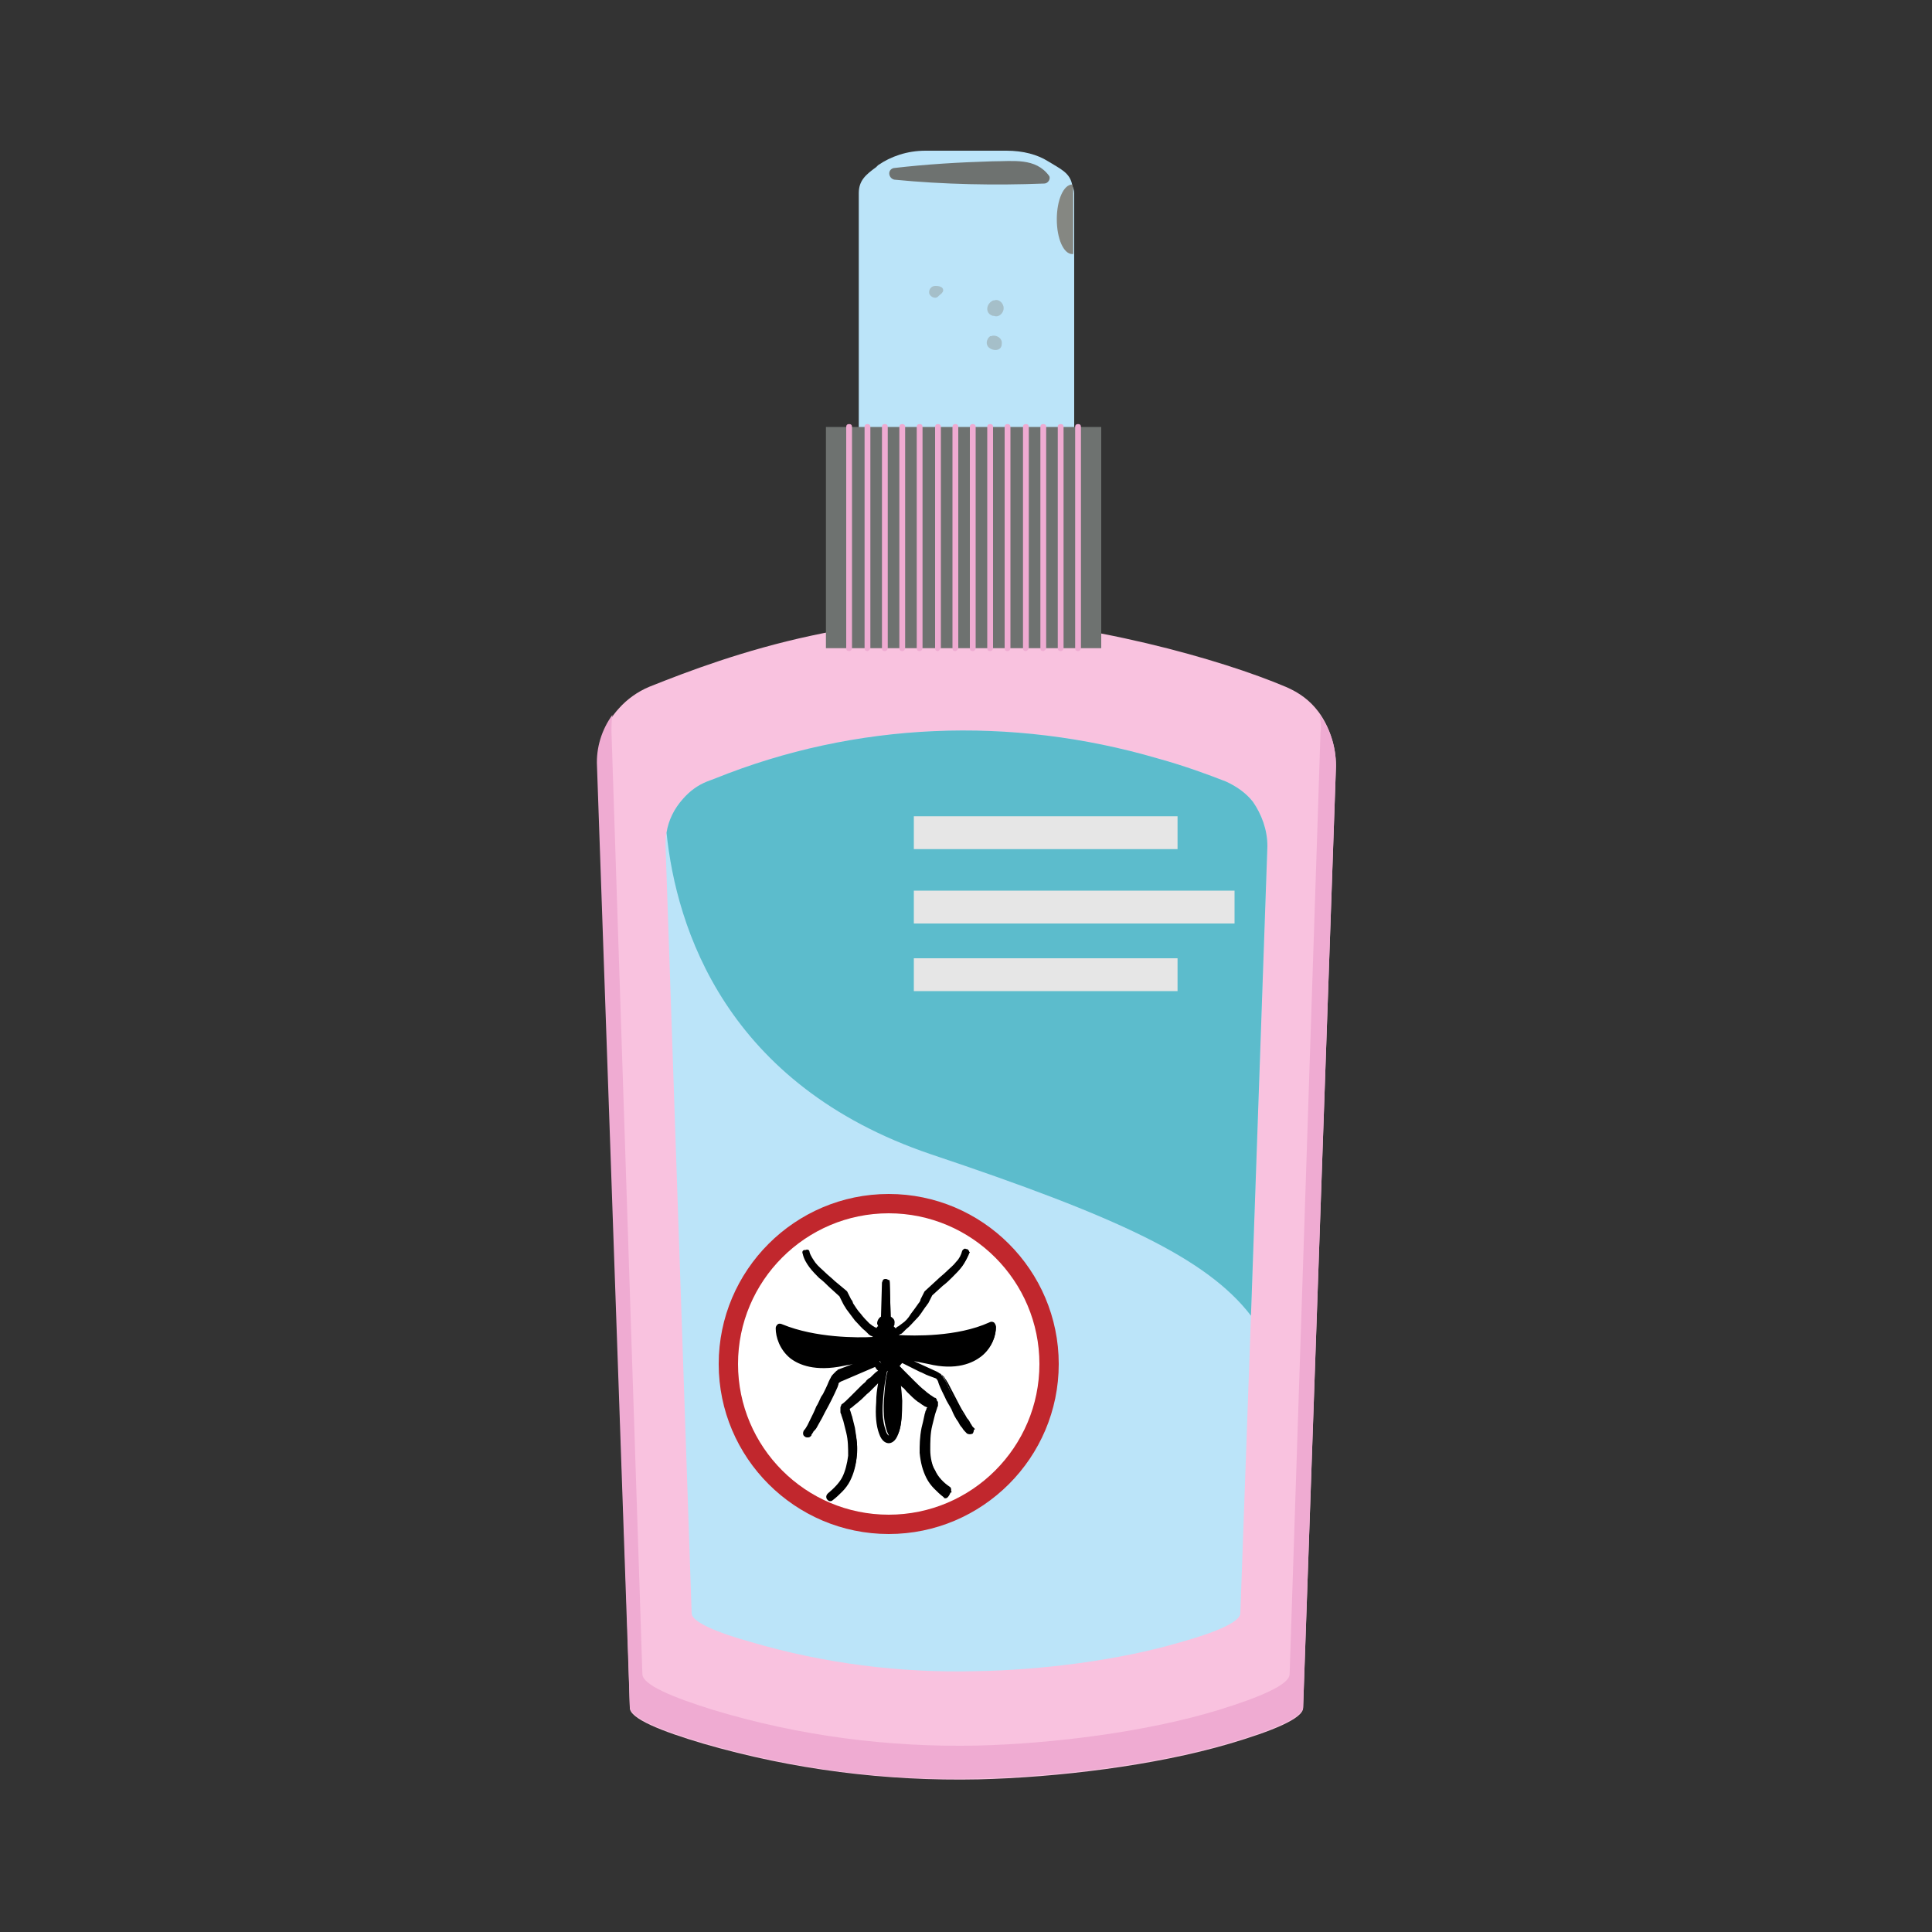 <?xml version="1.0" encoding="utf-8"?>
<!-- Generator: Adobe Illustrator 27.5.0, SVG Export Plug-In . SVG Version: 6.00 Build 0)  -->
<svg version="1.1" xmlns="http://www.w3.org/2000/svg" xmlns:xlink="http://www.w3.org/1999/xlink" x="0px" y="0px"
	 viewBox="0 0 200 200" style="enable-background:new 0 0 200 200;" xml:space="preserve">
<rect x="0" y="0" width="200" height="200" fill="#333333" stroke="none"/>
<style type="text/css">
	.st0{display:none;}
	.st1{display:inline;fill:#29768B;}
	.st2{display:inline;}
	.st3{fill:#7C7B7B;}
	.st4{opacity:0.5;fill:#525251;enable-background:new    ;}
	.st5{fill:#CECCCB;}
	.st6{fill:#A6D73E;}
	.st7{opacity:0.5;fill:#4D4C4C;enable-background:new    ;}
	.st8{fill:#188342;}
	.st9{fill:#F68838;}
	.st10{fill:#FCB941;}
	.st11{fill:#E22525;}
	.st12{fill:#F34136;}
	.st13{fill:#E7E7E7;}
	.st14{fill:#88C428;}
	.st15{fill:#A1C4E9;}
	.st16{fill:#FFCC67;}
	.st17{fill:#FFFFFF;}
	.st18{fill:#D72328;}
	.st19{fill:#E5E6E7;}
	.st20{fill:#4DA0D8;}
	.st21{fill:#525251;}
	.st22{fill:#448AB9;}
	.st23{fill:#E6E7E8;}
	.st24{fill:#333333;}
	.st25{fill:#3DADE0;}
	.st26{opacity:0.2;fill:#686969;}
	.st27{fill:#FFFFFF;enable-background:new    ;}
	.st28{enable-background:new    ;}
	.st29{fill:#E3E3E3;}
	.st30{fill:#B92A2D;}
	.st31{fill:#212121;}
	.st32{fill:#727272;}
	.st33{opacity:0.4;fill:#FFFFFF;enable-background:new    ;}
	.st34{fill:#DDB392;}
	.st35{fill:#ECC19C;}
	.st36{opacity:0.15;fill:#231F20;}
	.st37{opacity:0.1;}
	.st38{fill:#DDDDDC;}
	.st39{opacity:0.2;fill:#7C7B7B;enable-background:new    ;}
	.st40{opacity:0.5;}
	.st41{opacity:0.8;fill:#A6D73E;enable-background:new    ;}
	.st42{fill:#C8BA98;}
	.st43{fill:#B5A181;}
	.st44{fill:#A09071;}
	.st45{opacity:0.6;}
	.st46{fill:#C6C9CB;}
	.st47{fill-rule:evenodd;clip-rule:evenodd;fill:#C6C9CB;}
	.st48{fill:#C3996B;}
	.st49{fill:#FCE8D9;}
	.st50{fill:#1B75BB;}
	.st51{opacity:0.2;fill:#24231C;enable-background:new    ;}
	.st52{fill-rule:evenodd;clip-rule:evenodd;fill:#9B7C55;}
	.st53{fill:#9B7C55;}
	.st54{opacity:0.2;fill:#0F1211;enable-background:new    ;}
	.st55{fill:#FFFFFF;fill-opacity:0.505;}
	.st56{fill:#E3E3E3;enable-background:new    ;}
	.st57{fill:#86BE57;}
	.st58{fill:#74A44C;}
	.st59{opacity:5.000000e-02;fill:#333333;}
	.st60{fill:#1A70B6;}
	.st61{fill:#F6C59E;}
	.st62{fill:#503448;}
	.st63{fill:#E42D2D;}
	.st64{fill:#7F3A26;}
	.st65{fill:#C98679;}
	.st66{fill:#F4B78E;}
	.st67{fill:#B97E64;}
	.st68{fill:#A56E56;}
	.st69{fill:#F3D9D4;}
	.st70{fill:#D28D75;}
	.st71{fill:#F8E5DF;}
	.st72{fill:#F2D2CA;}
	.st73{fill:#916036;}
	.st74{fill:#EBC5BD;}
	.st75{fill:#EA6C07;}
	.st76{fill:#E33C17;}
	.st77{fill:#FCAF3A;}
	.st78{fill:#E7C7BA;}
	.st79{fill:#8F5F40;}
	.st80{fill:#8DA8A4;}
	.st81{fill:#929992;}
	.st82{fill:#914427;}
	.st83{fill:#3BA4C3;}
	.st84{fill:#B38659;}
	.st85{fill:#7C427C;}
	.st86{fill:#9B479A;}
	.st87{fill:#BE1E2D;}
	.st88{fill:#F0AE74;}
	.st89{opacity:0.43;fill:#DC9964;}
	.st90{opacity:0.43;}
	.st91{fill:#DC9964;}
	.st92{fill:#F6E2CA;}
	.st93{opacity:9.000000e-02;}
	.st94{fill:#FEEE36;}
	.st95{fill:#FFCA08;}
	.st96{fill:#F09D00;}
	.st97{fill:#FFEE34;}
	.st98{opacity:0.15;}
	.st99{opacity:5.000000e-02;}
	.st100{fill:#D8DFE1;}
	.st101{fill:#7A97AB;}
	.st102{fill:#4E738A;}
	.st103{fill:#A5BAC9;}
	.st104{fill:#CFDDBB;}
	.st105{fill:#FF8300;}
	.st106{fill:#AF3428;}
	.st107{fill:#666768;}
	.st108{fill:#4D4C4C;}
	.st109{fill-rule:evenodd;clip-rule:evenodd;}
	.st110{fill-rule:evenodd;clip-rule:evenodd;fill:#FFCA33;}
	.st111{fill:#FFFFFF;fill-opacity:0.583;}
	.st112{fill:#A6A8AB;}
	.st113{fill:#2D2D2D;}
	.st114{fill:#BE232B;}
	.st115{fill-rule:evenodd;clip-rule:evenodd;fill:#4D4C4C;}
	.st116{fill:none;stroke:#929497;stroke-width:0.129;stroke-linecap:round;stroke-miterlimit:2.892;}
	.st117{fill-opacity:0.173;}
	.st118{fill:#C7CBD5;}
	.st119{fill-rule:evenodd;clip-rule:evenodd;fill:#929497;}
	.st120{fill:#B4B4B4;}
	.st121{opacity:0.2;fill:#141411;enable-background:new    ;}
	.st122{opacity:0.15;fill:#1C1818;enable-background:new    ;}
	.st123{opacity:0.9;fill:#FFFFFF;enable-background:new    ;}
	.st124{fill:#FDD700;}
	.st125{fill:#B36C00;}
	.st126{fill:#D18F29;}
	.st127{fill:#FFE4C6;}
	.st128{fill:#F5DBBE;}
	.st129{fill:#D67C60;}
	.st130{fill:#FBD1C7;}
	.st131{fill:#F6A6B5;}
	.st132{fill:#3D3D3D;}
	.st133{fill:#BDBDBD;}
	.st134{opacity:0.15;fill:#212121;}
	.st135{fill-rule:evenodd;clip-rule:evenodd;fill:#D5BCAF;}
	.st136{fill-rule:evenodd;clip-rule:evenodd;fill:#FFFFFF;}
	.st137{fill-rule:evenodd;clip-rule:evenodd;fill:#0096BB;}
	.st138{fill-rule:evenodd;clip-rule:evenodd;fill:#E4E4E4;}
	.st139{fill-rule:evenodd;clip-rule:evenodd;fill:#CACACA;}
	.st140{fill:#015B36;}
	.st141{fill:#CFCCCC;}
	.st142{fill:#A9A8A7;}
	.st143{fill:#989898;}
	.st144{fill:#686969;}
	.st145{fill:#F68637;}
	.st146{opacity:0.35;fill:#1C1717;enable-background:new    ;}
	.st147{fill:none;stroke:#FCB941;stroke-width:0.348;stroke-miterlimit:2.989;}
	.st148{fill:none;stroke:#FFCC67;stroke-width:0.477;stroke-miterlimit:2.989;}
	.st149{opacity:0.75;fill:#E2E2E1;enable-background:new    ;}
	.st150{opacity:0.15;enable-background:new    ;}
	.st151{fill:#A87C4F;}
	.st152{fill:none;stroke:#FCB941;stroke-width:0.248;stroke-miterlimit:2.671;}
	.st153{fill:none;stroke:#FFCC67;stroke-width:0.34;stroke-miterlimit:2.671;}
	.st154{fill:#51BAE6;}
	.st155{fill:#E2E2E1;}
	.st156{opacity:0.5;fill:#FFFFFF;enable-background:new    ;}
	.st157{fill:#CFCCB7;}
	.st158{fill:#F2F2F2;}
	.st159{fill:#DA9843;}
	.st160{fill:#9A1E27;}
	.st161{fill:#D7D4BD;}
	.st162{fill-rule:evenodd;clip-rule:evenodd;fill:#7C427C;}
	.st163{fill-rule:evenodd;clip-rule:evenodd;fill:#333333;}
	.st164{fill-rule:evenodd;clip-rule:evenodd;fill:#9B479A;}
	.st165{fill-rule:evenodd;clip-rule:evenodd;fill:#566C35;}
	.st166{fill-rule:evenodd;clip-rule:evenodd;fill:#8DBF44;}
	.st167{fill:#A02023;}
	.st168{fill-rule:evenodd;clip-rule:evenodd;fill:#566F32;}
	.st169{fill:#E3B4D3;}
	.st170{fill:#C098B8;}
	.st171{fill:#CCEAE9;}
	.st172{fill:#167038;}
	.st173{fill:#1C65A0;}
	.st174{fill:#FFC22A;}
	.st175{fill:#A1A1A1;}
	.st176{fill:#D1D1D1;}
	.st177{fill:#707070;}
	.st178{fill:#CDEBFA;}
	.st179{fill:#C1272D;}
	.st180{fill:#8AC140;}
	.st181{fill:#F7DF3F;}
	.st182{fill:#E6E6E6;}
	.st183{opacity:0.6;fill:#8AC140;}
	.st184{fill:#6C9925;}
	.st185{fill:#005F00;}
	.st186{opacity:0.4;}
	.st187{fill:#BBE4F9;}
	.st188{fill:#858782;}
	.st189{fill:#F9C2DF;}
	.st190{fill:#5CBCCC;}
	.st191{fill:#EFABD2;}
	.st192{fill:#6E7270;}
</style>
<g id="azzurro_sito" class="st0">
</g>
<g id="illu">
</g>
<g id="altro">
	<path class="st187" d="M111.2,20v25.8H88.9V20c0-1.3,0.7-1.9,1.8-2.7c0.1-0.1,0.1-0.1,0.2-0.2c1.3-0.9,3-1.5,4.9-1.5h8.4
		c1.7,0,3.2,0.4,4.3,1.1c1.3,0.8,2.3,1.2,2.5,2.5C111.1,19.5,111.2,19.7,111.2,20z"/>
	<path class="st188" d="M111.1,19.9v6.4c0,0-0.1,0-0.1,0c-0.9,0-1.6-1.6-1.6-3.6c0-2,0.7-3.6,1.6-3.6c0,0,0,0,0,0
		C111.1,19.4,111.1,19.7,111.1,19.9z"/>
	<path class="st189" d="M138.3,79.3l-3.4,97.5c0,1.1-3.2,2.4-7.6,3.7c-7.8,2.3-17.9,3.5-26,3.7c-9.6,0.2-19.2-1-28.5-3.7
		c-4.4-1.3-7.6-2.6-7.6-3.7l-0.3-10.1l-3-87.4c-0.1-2.2,0.7-4.4,2.2-6c0.8-0.9,1.9-1.7,3.1-2.2c4-1.6,9.8-3.8,16.8-5.3
		c4.6-1,9.8-1.8,15.1-2c13.5,0.5,27.4,4.5,34,7.3c1.4,0.6,2.5,1.4,3.4,2.6C137.6,75.2,138.3,77.2,138.3,79.3z"/>
	<path class="st187" d="M131.2,87.6l-1.7,48.6l-1.1,30.8c0,0.9-2.6,2-6.2,3c-6.4,1.9-14.6,2.9-21.2,3c-7.8,0.2-15.7-0.8-23.2-3
		c-3.6-1-6.2-2.1-6.2-3l-2.7-79.4c0-0.5,0-0.9,0.1-1.4c0.2-1.3,0.8-2.5,1.7-3.5c0.7-0.8,1.5-1.4,2.5-1.8c0.3-0.1,0.5-0.2,0.8-0.3
		c14.6-5.9,30.7-6.5,45.8-2.1c2.9,0.8,5.3,1.7,7.1,2.4c1.1,0.5,2.1,1.2,2.8,2.1C130.6,84.3,131.2,85.9,131.2,87.6z"/>
	<path class="st190" d="M131.2,87.6l-1.7,48.6c-4.6-6-14-10.3-33.1-16.7C75.1,112.3,70,96,69,86.2c0.2-1.3,0.8-2.5,1.7-3.5
		c0.7-0.8,1.5-1.4,2.5-1.8c0.3-0.1,0.5-0.2,0.8-0.3c14.6-5.9,30.7-6.5,45.8-2.1c2.9,0.8,5.3,1.7,7.1,2.4c1.1,0.5,2.1,1.2,2.8,2.1
		C130.6,84.3,131.2,85.9,131.2,87.6z"/>
	<g>
		<g>
			<path class="st17" d="M108.6,141.2c0,9.2-7.4,16.6-16.6,16.6c-9.2,0-16.6-7.4-16.6-16.6c0-9.2,7.4-16.6,16.6-16.6
				C101.1,124.6,108.6,132,108.6,141.2z"/>
			<path class="st179" d="M92,158.8c-9.7,0-17.6-7.9-17.6-17.6c0-9.7,7.9-17.6,17.6-17.6c9.7,0,17.6,7.9,17.6,17.6
				C109.6,150.9,101.7,158.8,92,158.8z M92,125.6c-8.6,0-15.6,7-15.6,15.6c0,8.6,7,15.6,15.6,15.6s15.6-7,15.6-15.6
				C107.6,132.6,100.6,125.6,92,125.6z"/>
		</g>
		<g>
			<path d="M94.3,140.6c0.6,0.1,1.3,0.3,2.2,0.4c5.1,1.1,6.6-1.9,6.6-3.6c0-0.1-0.1-0.2-0.2-0.2c-3.7,1.6-8.6,1.4-9.8,1.3
				c0-0.2-0.1-0.4-0.2-0.5c0,0,0.1,0,0.1,0c0.1-0.1,0.2-0.1,0.3-0.2c0.1-0.1,0.2-0.1,0.3-0.2c0.1-0.1,0.2-0.1,0.3-0.2
				c0.4-0.3,0.7-0.7,1-1c0.3-0.4,0.6-0.8,0.9-1.2c0.1-0.2,0.2-0.4,0.4-0.6l0.3-0.6l1.1-1c0.4-0.3,0.7-0.7,1.1-1
				c0.4-0.3,0.7-0.7,1-1.1c0.3-0.4,0.5-0.8,0.7-1.3l-0.1,0c-0.2,0.5-0.4,0.9-0.7,1.2c-0.3,0.4-0.6,0.7-1,1c-0.4,0.3-0.7,0.6-1.1,1
				l-1.1,1l0,0l0,0l0,0l-0.3,0.6c-0.1,0.2-0.2,0.4-0.4,0.6c-0.3,0.4-0.5,0.8-0.8,1.2c-0.3,0.4-0.6,0.7-1,1c-0.1,0.1-0.2,0.1-0.3,0.2
				c-0.1,0.1-0.2,0.1-0.3,0.2c-0.1,0.1-0.2,0.1-0.3,0.2c0,0-0.1,0-0.1,0c-0.2-0.3-0.4-0.5-0.5-0.6c0.1-0.1,0.2-0.2,0.2-0.4
				c0-0.2-0.2-0.4-0.4-0.5l-0.1-3.7c0,0,0-0.1-0.1-0.1c0,0-0.1,0-0.1,0.1l-0.1,3.7c-0.2,0.1-0.4,0.2-0.4,0.5c0,0.2,0.1,0.3,0.2,0.4
				c-0.2,0.1-0.3,0.3-0.5,0.6c0,0-0.1,0-0.1,0c-0.1-0.1-0.2-0.1-0.3-0.2c-0.1-0.1-0.2-0.1-0.3-0.2c-0.1-0.1-0.2-0.1-0.3-0.2
				c-0.4-0.3-0.7-0.6-1-1c-0.3-0.4-0.6-0.8-0.8-1.2c-0.1-0.2-0.2-0.4-0.4-0.6l-0.3-0.6l0,0l0,0l0,0l-1.1-1c-0.4-0.3-0.7-0.6-1.1-1
				c-0.4-0.3-0.7-0.7-1-1c-0.3-0.4-0.5-0.8-0.7-1.2l-0.1,0c0.1,0.5,0.4,0.9,0.7,1.3c0.3,0.4,0.6,0.7,1,1.1c0.4,0.3,0.7,0.7,1.1,1
				l1.1,1l0.3,0.6c0.1,0.2,0.2,0.4,0.4,0.6c0.3,0.4,0.5,0.8,0.9,1.2c0.3,0.4,0.7,0.7,1,1c0.1,0.1,0.2,0.1,0.3,0.2
				c0.1,0.1,0.2,0.1,0.3,0.2c0.1,0.1,0.2,0.1,0.3,0.2c0,0,0.1,0,0.1,0c-0.1,0.1-0.1,0.3-0.2,0.5c-1.2,0.1-6.2,0.3-9.8-1.3
				c-0.1,0-0.2,0-0.2,0.2c0,1.7,1.5,4.7,6.6,3.6c0.9-0.2,1.7-0.3,2.2-0.4c0.4-0.1,0.8-0.3,1.1-0.6c0,0.3,0,0.5,0.1,0.7
				c-0.3,0.1-0.6,0.2-0.9,0.3l-1.3,0.5c-0.4,0.2-0.9,0.4-1.3,0.5l-0.3,0.1c0,0-0.1,0-0.1,0c0,0-0.1,0-0.1,0.1
				c-0.1,0-0.1,0.1-0.2,0.1c-0.1,0.1-0.2,0.2-0.2,0.3c0,0.1-0.1,0.1-0.1,0.2l-0.1,0.2c-0.2,0.4-0.4,0.9-0.6,1.3
				c-0.2,0.4-0.4,0.8-0.6,1.3c-0.2,0.4-0.4,0.8-0.6,1.3c-0.2,0.4-0.4,0.8-0.7,1.2l0,0c0,0,0,0.1,0,0.1c0,0,0.1,0,0.1,0l0.1-0.1
				c0,0,0.1-0.1,0.1-0.1c0.1-0.1,0.1-0.2,0.2-0.3c0.1-0.2,0.2-0.4,0.4-0.6c0.2-0.4,0.5-0.8,0.7-1.3c0.4-0.8,0.9-1.7,1.3-2.5
				c0.1-0.1,0.1-0.2,0.2-0.3c0.1-0.1,0.1-0.2,0.2-0.3c0.1-0.1,0.2-0.1,0.3-0.2l0.3-0.1l1.3-0.6l2.1-0.9c0.1,0.2,0.1,0.3,0.2,0.4
				c0.1,0.2,0.3,0.3,0.4,0.3c0,0,0,0,0,0c-0.3,0.3-0.6,0.5-0.9,0.8c-0.2,0.2-0.4,0.3-0.5,0.5c-0.2,0.2-0.4,0.3-0.5,0.5l-1,1
				c-0.3,0.3-0.7,0.7-1.1,0.9l0,0c0,0,0,0,0,0l0,0c0,0.1,0,0.1,0,0.2c0,0.1,0,0.1,0,0.2c0,0.1,0.1,0.2,0.1,0.3l0.2,0.6
				c0.1,0.4,0.2,0.8,0.3,1.2c0.2,0.8,0.2,1.7,0.2,2.5c0,0.8-0.2,1.7-0.6,2.4c-0.4,0.7-0.9,1.4-1.6,1.9c0,0,0,0.1,0,0.1
				c0,0,0.1,0,0.1,0c0.3-0.2,0.7-0.5,1-0.8c0.3-0.3,0.5-0.7,0.7-1.1c0.4-0.8,0.6-1.6,0.6-2.5c0.1-0.9-0.1-1.7-0.2-2.5
				c-0.1-0.4-0.2-0.8-0.3-1.2c-0.1-0.2-0.1-0.4-0.2-0.6c0-0.1-0.1-0.2-0.1-0.3c0,0,0-0.1,0-0.1c0,0,0-0.1,0-0.1
				c0.2-0.1,0.4-0.2,0.6-0.4c0.2-0.1,0.4-0.3,0.6-0.5c0.4-0.3,0.7-0.7,1.1-1c0.6-0.5,1.1-1.1,1.7-1.7c-0.2,0.6-0.3,1.6-0.4,3.1
				c-0.1,1.5,0.1,2.5,0.3,3.1c0.3,1,1,1,1.3,0c0.2-0.6,0.3-1.6,0.3-3.1c-0.1-1.4-0.2-2.4-0.4-3c0.2,0.2,0.3,0.4,0.5,0.6
				c0.2,0.2,0.3,0.4,0.5,0.5c0.2,0.2,0.3,0.4,0.5,0.5c0.3,0.3,0.7,0.7,1.1,1c0.2,0.1,0.4,0.3,0.6,0.4c0.2,0.1,0.4,0.2,0.7,0.3
				c0,0,0,0.1,0,0.1c0,0,0,0.1,0,0.1c0,0.1-0.1,0.2-0.1,0.3c-0.1,0.2-0.1,0.4-0.2,0.6c-0.1,0.4-0.2,0.8-0.3,1.2
				c-0.2,0.8-0.3,1.7-0.2,2.5c0.1,0.9,0.2,1.7,0.6,2.5c0.2,0.4,0.4,0.7,0.7,1.1c0.3,0.3,0.6,0.6,1,0.8c0,0,0.1,0,0.1,0
				c0,0,0-0.1,0-0.1c-0.7-0.5-1.2-1.1-1.6-1.9c-0.4-0.7-0.6-1.6-0.6-2.4c0-0.8,0-1.7,0.2-2.5c0.1-0.4,0.2-0.8,0.3-1.2l0.2-0.6
				c0-0.1,0.1-0.2,0.1-0.3c0-0.1,0-0.1,0-0.2c0-0.1,0-0.1,0-0.2l0,0c0,0,0,0,0,0l0,0c-0.2-0.1-0.4-0.2-0.6-0.4
				c-0.2-0.1-0.4-0.3-0.6-0.5c-0.4-0.3-0.7-0.6-1.1-1c-0.6-0.6-1.2-1.2-1.8-1.9c0,0,0,0,0-0.1c0.2-0.1,0.3-0.2,0.4-0.3
				c0.1-0.1,0.2-0.2,0.2-0.4c0.3,0.1,0.5,0.3,0.8,0.4l1.3,0.6c0.4,0.2,0.9,0.4,1.3,0.6l0.3,0.1c0.1,0,0.2,0.1,0.2,0.2
				c0.1,0.1,0.1,0.1,0.2,0.2c0,0,0,0.1,0.1,0.2l0.1,0.2c0.2,0.4,0.4,0.9,0.6,1.3c0.2,0.4,0.4,0.8,0.7,1.3c0.2,0.4,0.5,0.8,0.7,1.2
				c0.1,0.2,0.3,0.4,0.4,0.6c0.1,0.2,0.3,0.4,0.5,0.6c0,0,0.1,0,0.1,0c0,0,0-0.1,0-0.1l0,0l-0.1-0.1c0,0-0.1-0.1-0.1-0.1
				c-0.1-0.1-0.1-0.2-0.2-0.3c-0.1-0.2-0.2-0.4-0.4-0.6c-0.2-0.4-0.5-0.8-0.7-1.2c-0.4-0.8-0.9-1.7-1.3-2.5
				c-0.1-0.1-0.1-0.2-0.2-0.3c-0.1-0.1-0.1-0.2-0.2-0.3c-0.1-0.1-0.2-0.2-0.3-0.2l-0.3-0.1l-1.3-0.6l-2.2-0.9
				c0.1-0.2,0.1-0.4,0.1-0.7C93.5,140.3,93.8,140.5,94.3,140.6z"/>
			<path d="M97.9,155.1c-0.1,0-0.2,0-0.2-0.1c-0.4-0.3-0.7-0.6-1-0.9c-0.3-0.3-0.6-0.7-0.8-1.1c-0.4-0.8-0.6-1.6-0.7-2.6
				c0-0.8,0-1.6,0.2-2.6c0.1-0.4,0.2-0.8,0.3-1.3c0-0.1,0.1-0.3,0.1-0.4l0.1-0.2c0-0.1,0-0.1,0.1-0.2c-0.2-0.1-0.3-0.1-0.4-0.2
				c-0.2-0.1-0.4-0.3-0.6-0.4c-0.4-0.3-0.7-0.6-1.1-1c-0.2-0.2-0.3-0.4-0.5-0.5c-0.1-0.1-0.1-0.1-0.2-0.2c0.1,0.5,0.1,1.1,0.1,1.8
				c0.1,1.3,0,2.4-0.3,3.2c-0.3,0.9-0.8,1-1,1s-0.7-0.1-1-1c-0.3-0.8-0.4-1.9-0.3-3.2c0-0.8,0.1-1.4,0.2-2c-0.3,0.3-0.6,0.6-0.9,0.9
				c-0.4,0.3-0.7,0.7-1.1,1c-0.2,0.2-0.4,0.3-0.6,0.5c-0.1,0.1-0.3,0.2-0.4,0.3c0,0.1,0.1,0.2,0.1,0.3l0.1,0.2
				c0,0.1,0.1,0.3,0.1,0.4c0.1,0.4,0.2,0.8,0.3,1.3c0.2,1,0.3,1.8,0.2,2.6c-0.1,1-0.3,1.8-0.7,2.6c-0.2,0.4-0.5,0.8-0.8,1.1
				c-0.3,0.3-0.6,0.6-1,0.9c-0.1,0.1-0.2,0.1-0.3,0.1c-0.1,0-0.2-0.1-0.3-0.2c-0.1-0.2-0.1-0.4,0.1-0.6c0.6-0.5,1.2-1.1,1.5-1.7
				c0.3-0.6,0.5-1.4,0.6-2.2c0-0.8,0-1.6-0.2-2.4c-0.1-0.4-0.2-0.8-0.3-1.2l-0.2-0.6c0-0.1-0.1-0.2-0.1-0.3c0-0.1,0-0.1,0-0.2
				c0-0.1,0-0.2,0-0.3c0-0.1,0.1-0.2,0.1-0.3c0.3-0.2,0.6-0.5,0.9-0.8l1.2-1.2c0.2-0.2,0.4-0.3,0.5-0.5c0.1-0.1,0.2-0.2,0.4-0.3
				l0.2-0.2c0.2-0.2,0.4-0.4,0.6-0.5c-0.1-0.1-0.1-0.1-0.2-0.2c0-0.1-0.1-0.1-0.1-0.2l-3.5,1.5c-0.1,0-0.1,0.1-0.2,0.1
				c-0.1,0.1-0.1,0.1-0.1,0.2l-0.1,0.3c-0.4,0.9-0.8,1.7-1.3,2.6c-0.2,0.4-0.4,0.8-0.7,1.3c-0.1,0.2-0.2,0.4-0.4,0.6l-0.1,0.1
				c0,0.1-0.1,0.1-0.1,0.2c-0.1,0.1-0.1,0.1-0.1,0.2l-0.1,0.1c-0.1,0.1-0.2,0.1-0.3,0.1c-0.1,0-0.2,0-0.3-0.1
				c-0.2-0.1-0.2-0.4-0.1-0.6c0.3-0.3,0.5-0.8,0.7-1.2c0.2-0.4,0.4-0.8,0.6-1.3c0.2-0.3,0.3-0.6,0.5-1l0.2-0.3
				c0.2-0.4,0.4-0.8,0.6-1.3l0.1-0.2c0-0.1,0.1-0.1,0.1-0.2c0.1-0.2,0.2-0.3,0.3-0.4c0.1-0.1,0.1-0.1,0.2-0.2c0,0,0.1-0.1,0.1-0.1
				c0,0,0.1,0,0.1-0.1l0.8-0.3c0.3-0.1,0.5-0.2,0.8-0.3c-0.3,0.1-0.6,0.1-1,0.2c-2.9,0.6-4.6-0.1-5.5-0.8c-1.1-0.9-1.5-2.2-1.5-3.1
				c0-0.2,0.1-0.3,0.2-0.4c0.1-0.1,0.3-0.1,0.5,0c3.4,1.4,7.8,1.4,9.4,1.3c-0.1,0-0.1-0.1-0.2-0.1c-0.1,0-0.1-0.1-0.2-0.1l-0.1-0.1
				c-0.1-0.1-0.1-0.1-0.2-0.2l-0.1-0.1c-0.4-0.3-0.7-0.7-1.1-1.1c-0.3-0.4-0.6-0.8-0.9-1.2c-0.1-0.2-0.2-0.3-0.3-0.5l-0.4-0.8
				l-1.1-1c-0.3-0.3-0.6-0.6-1-0.9c-0.3-0.3-0.7-0.7-1-1.1c-0.3-0.4-0.6-0.9-0.7-1.4c-0.1-0.2,0-0.4,0.2-0.4l0.1,0
				c0.2-0.1,0.4,0,0.4,0.2c0.1,0.4,0.4,0.8,0.6,1.1c0.3,0.4,0.7,0.7,1,1c0.3,0.3,0.7,0.6,1,0.9l1.2,1c0,0,0.1,0.1,0.1,0.1l0.4,0.8
				c0.1,0.1,0.2,0.3,0.2,0.4c0.2,0.3,0.5,0.8,0.8,1.1c0.3,0.4,0.6,0.7,0.9,1l0.4,0.3c0.1,0,0.1,0.1,0.2,0.1c0,0,0.1,0,0.1,0.1
				c0.1-0.1,0.1-0.2,0.2-0.2c0-0.1-0.1-0.2-0.1-0.3c0-0.3,0.2-0.6,0.4-0.7l0.1-3.5c0-0.1,0.1-0.2,0.1-0.3c0.1-0.1,0.2-0.1,0.3-0.1
				c0.2,0,0.4,0.2,0.4,0.4l0.1,3.5c0.2,0.2,0.4,0.4,0.4,0.7c0,0.1,0,0.2-0.1,0.3c0.1,0.1,0.1,0.1,0.2,0.2c0,0,0.1,0,0.1-0.1
				c0.1,0,0.1-0.1,0.2-0.1l0.4-0.3c0.3-0.2,0.6-0.5,0.9-1c0.3-0.4,0.6-0.8,0.8-1.1c0.1-0.1,0.2-0.3,0.2-0.4l0.4-0.8
				c0,0,0.1-0.1,0.1-0.1l1.2-1.1c0.3-0.3,0.7-0.6,1-0.9c0.3-0.3,0.7-0.6,1-1c0.3-0.3,0.5-0.7,0.6-1.1c0.1-0.2,0.3-0.3,0.4-0.2l0.1,0
				c0.2,0.1,0.3,0.3,0.2,0.4c-0.2,0.5-0.4,1-0.7,1.4c-0.3,0.4-0.7,0.8-1,1.1c-0.3,0.3-0.6,0.6-1,0.9l-1.1,1l-0.4,0.8
				c-0.1,0.1-0.2,0.3-0.3,0.4c-0.3,0.4-0.5,0.8-0.9,1.2c-0.4,0.4-0.7,0.8-1.1,1.1l-0.1,0.1c-0.1,0.1-0.1,0.1-0.2,0.2l-0.1,0.1
				c-0.1,0.1-0.2,0.1-0.2,0.1c0,0-0.1,0.1-0.2,0.1c1.6,0.1,6.1,0.2,9.4-1.3c0.2-0.1,0.3-0.1,0.5,0c0.1,0.1,0.2,0.3,0.2,0.4
				c0,0.9-0.4,2.2-1.5,3.1c-0.9,0.7-2.6,1.5-5.5,0.8c-0.5-0.1-1-0.2-1.5-0.3L97,142c0.2,0.1,0.3,0.2,0.4,0.3
				c0.1,0.1,0.2,0.2,0.3,0.4l0.2,0.3c0.4,0.9,0.8,1.7,1.3,2.5c0.2,0.4,0.4,0.8,0.7,1.2c0.1,0.2,0.2,0.4,0.4,0.6l0.1,0.1
				c0,0.1,0.1,0.1,0.1,0.2l0.2,0.2c0.2,0.2,0.1,0.4,0,0.6c-0.2,0.1-0.4,0.1-0.6,0c-0.2-0.2-0.4-0.4-0.5-0.6
				c-0.2-0.2-0.3-0.4-0.4-0.6c-0.3-0.4-0.5-0.8-0.7-1.3c-0.2-0.4-0.5-0.8-0.7-1.3c-0.2-0.4-0.4-0.8-0.6-1.3l-0.1-0.3
				c0-0.1-0.1-0.1-0.1-0.2c0,0-0.1-0.1-0.1-0.1l-0.8-0.3c-0.3-0.1-0.6-0.3-0.9-0.4l-1.8-0.9c0,0-0.1,0.1-0.1,0.1
				c-0.1,0.1-0.1,0.2-0.2,0.2c0.6,0.6,1.1,1.1,1.6,1.6c0.3,0.3,0.7,0.7,1.1,1c0.2,0.2,0.4,0.3,0.5,0.4c0.2,0.1,0.4,0.3,0.5,0.3
				c0.1,0,0.2,0.2,0.2,0.3c0,0.1,0,0.2,0,0.3c0,0.1,0,0.2,0,0.2c0,0.1-0.1,0.2-0.1,0.3l-0.2,0.6c-0.1,0.4-0.2,0.8-0.3,1.2
				c-0.2,0.8-0.2,1.6-0.2,2.4c0,0.8,0.2,1.6,0.6,2.2c0.3,0.7,0.9,1.3,1.5,1.7c0.2,0.1,0.2,0.4,0.1,0.6C98.2,155,98,155.1,97.9,155.1
				z M97.7,154.9C97.7,154.9,97.7,154.9,97.7,154.9C97.7,154.9,97.7,154.9,97.7,154.9z M91.8,141.9c0,0.1,0,0.1,0,0.2
				c-0.1,0.5-0.3,1.4-0.4,3c-0.1,1.2,0,2.2,0.3,3c0.1,0.4,0.3,0.5,0.3,0.5c0,0,0.2-0.1,0.3-0.5c0.2-0.7,0.3-1.7,0.3-3
				c-0.1-1.2-0.2-2.2-0.3-2.9c0-0.1,0-0.2,0-0.2c0,0,0-0.1-0.1-0.1c0,0-0.1-0.1-0.1-0.1c-0.1-0.2,0-0.4,0.2-0.5
				c0.1-0.1,0.2-0.1,0.3-0.2c0.1-0.1,0.1-0.2,0.2-0.3c0,0,0,0,0-0.1c0,0,0-0.1,0-0.1c0.1-0.2,0.1-0.4,0.1-0.6c0-0.1,0.1-0.3,0.2-0.3
				c0.1,0,0.3,0,0.4,0.1c0.2,0.3,0.5,0.5,0.9,0.5l0,0c0.7,0.1,1.4,0.3,2.2,0.4c2.1,0.4,3.8,0.2,4.9-0.7c0.8-0.7,1.2-1.6,1.2-2.3
				c-3.7,1.5-8.4,1.3-9.8,1.2c-0.1,0-0.3-0.1-0.3-0.3c0-0.2-0.1-0.3-0.1-0.5c0,0,0-0.1,0-0.1c0,0,0-0.1-0.1-0.1
				c-0.2-0.3-0.3-0.4-0.4-0.5c-0.1,0-0.1-0.1-0.1-0.1c0,0.1-0.1,0.1-0.1,0.1c-0.1,0-0.2,0.1-0.4,0.5c0,0,0,0.1-0.1,0.1
				c0,0,0,0.1,0,0.1c-0.1,0.1-0.1,0.3-0.1,0.5c0,0.1-0.2,0.2-0.3,0.3c-1.4,0.1-6.1,0.3-9.8-1.2c0.1,0.7,0.4,1.6,1.2,2.3
				c1.1,0.9,2.8,1.1,4.9,0.7c0.8-0.1,1.6-0.3,2.2-0.4c0.3-0.1,0.7-0.3,0.9-0.5c0.1-0.1,0.2-0.1,0.4-0.1c0.1,0,0.2,0.2,0.2,0.3
				c0,0.2,0,0.4,0.1,0.6c0,0,0,0,0,0.1c0,0,0,0,0,0.1c0,0.1,0.1,0.2,0.2,0.3c0.1,0.1,0.2,0.2,0.3,0.2c0.1,0,0.2,0.1,0.2,0.2
				c0,0.1,0,0.2,0,0.3C91.9,141.8,91.8,141.8,91.8,141.9C91.8,141.8,91.8,141.8,91.8,141.9z M92,136.7C92,136.7,91.9,136.7,92,136.7
				c-0.1,0-0.2,0.1-0.2,0.2c0,0.1,0,0.1,0.1,0.1c0,0,0.1,0.1,0.1,0.1c0,0,0.1-0.1,0.1-0.1c0,0,0.1-0.1,0.1-0.1
				C92.1,136.8,92.1,136.7,92,136.7C92,136.7,92,136.7,92,136.7z M91.7,132.7C91.7,132.7,91.7,132.7,91.7,132.7L91.7,132.7z
				 M92.3,132.7L92.3,132.7C92.3,132.7,92.3,132.7,92.3,132.7z"/>
		</g>
	</g>
	<rect x="94.6" y="84.5" class="st182" width="27.3" height="3.4"/>
	<rect x="94.6" y="99.2" class="st182" width="27.3" height="3.4"/>
	<rect x="94.6" y="92.2" class="st182" width="33.2" height="3.4"/>
	<path class="st191" d="M136.6,74c0.1,0.6,0.2,1.2,0.1,1.8l-3.2,97.5c0,1.1-3.1,2.4-7.3,3.7c-7.5,2.3-17.2,3.5-25,3.7
		c-9.2,0.2-18.5-1-27.4-3.7c-4.2-1.3-7.3-2.6-7.3-3.7l-3.2-97.5c0-0.6,0-1.2,0.1-1.8c-1.1,1.5-1.7,3.4-1.6,5.3l3.4,97.4
		c0,1.1,3.2,2.4,7.6,3.7c9.3,2.7,18.9,4,28.5,3.7c8.1-0.2,18.2-1.4,26-3.7c4.4-1.3,7.6-2.6,7.6-3.7l3.4-97.4
		C138.3,77.3,137.7,75.5,136.6,74z"/>
	<g>
		<rect x="85.5" y="44.2" class="st192" width="28.5" height="22.9"/>
		<g>
			<g>
				<path class="st191" d="M87.9,67.4c-0.2,0-0.3-0.1-0.3-0.3V44.2c0-0.2,0.1-0.3,0.3-0.3c0.2,0,0.3,0.1,0.3,0.3v22.9
					C88.2,67.2,88.1,67.4,87.9,67.4z"/>
			</g>
			<g>
				<path class="st191" d="M89.8,67.4c-0.2,0-0.3-0.1-0.3-0.3V44.2c0-0.2,0.1-0.3,0.3-0.3c0.2,0,0.3,0.1,0.3,0.3v22.9
					C90.1,67.2,89.9,67.4,89.8,67.4z"/>
			</g>
			<g>
				<path class="st191" d="M91.6,67.4c-0.2,0-0.3-0.1-0.3-0.3V44.2c0-0.2,0.1-0.3,0.3-0.3c0.2,0,0.3,0.1,0.3,0.3v22.9
					C91.9,67.2,91.8,67.4,91.6,67.4z"/>
			</g>
			<g>
				<path class="st191" d="M93.4,67.4c-0.2,0-0.3-0.1-0.3-0.3V44.2c0-0.2,0.1-0.3,0.3-0.3c0.2,0,0.3,0.1,0.3,0.3v22.9
					C93.7,67.2,93.6,67.4,93.4,67.4z"/>
			</g>
			<g>
				<path class="st191" d="M95.2,67.4c-0.2,0-0.3-0.1-0.3-0.3V44.2c0-0.2,0.1-0.3,0.3-0.3c0.2,0,0.3,0.1,0.3,0.3v22.9
					C95.5,67.2,95.4,67.4,95.2,67.4z"/>
			</g>
			<g>
				<path class="st191" d="M97.1,67.4c-0.2,0-0.3-0.1-0.3-0.3V44.2c0-0.2,0.1-0.3,0.3-0.3s0.3,0.1,0.3,0.3v22.9
					C97.3,67.2,97.2,67.4,97.1,67.4z"/>
			</g>
			<g>
				<path class="st191" d="M98.9,67.4c-0.2,0-0.3-0.1-0.3-0.3V44.2c0-0.2,0.1-0.3,0.3-0.3c0.2,0,0.3,0.1,0.3,0.3v22.9
					C99.2,67.2,99,67.4,98.9,67.4z"/>
			</g>
			<g>
				<path class="st191" d="M100.7,67.4c-0.2,0-0.3-0.1-0.3-0.3V44.2c0-0.2,0.1-0.3,0.3-0.3s0.3,0.1,0.3,0.3v22.9
					C101,67.2,100.9,67.4,100.7,67.4z"/>
			</g>
			<g>
				<path class="st191" d="M102.5,67.4c-0.2,0-0.3-0.1-0.3-0.3V44.2c0-0.2,0.1-0.3,0.3-0.3c0.2,0,0.3,0.1,0.3,0.3v22.9
					C102.8,67.2,102.7,67.4,102.5,67.4z"/>
			</g>
			<g>
				<path class="st191" d="M104.3,67.4c-0.2,0-0.3-0.1-0.3-0.3V44.2c0-0.2,0.1-0.3,0.3-0.3s0.3,0.1,0.3,0.3v22.9
					C104.6,67.2,104.5,67.4,104.3,67.4z"/>
			</g>
			<g>
				<path class="st191" d="M106.2,67.4c-0.2,0-0.3-0.1-0.3-0.3V44.2c0-0.2,0.1-0.3,0.3-0.3c0.2,0,0.3,0.1,0.3,0.3v22.9
					C106.5,67.2,106.3,67.4,106.2,67.4z"/>
			</g>
			<g>
				<path class="st191" d="M108,67.4c-0.2,0-0.3-0.1-0.3-0.3V44.2c0-0.2,0.1-0.3,0.3-0.3c0.2,0,0.3,0.1,0.3,0.3v22.9
					C108.3,67.2,108.1,67.4,108,67.4z"/>
			</g>
			<g>
				<path class="st191" d="M109.8,67.4c-0.2,0-0.3-0.1-0.3-0.3V44.2c0-0.2,0.1-0.3,0.3-0.3s0.3,0.1,0.3,0.3v22.9
					C110.1,67.2,110,67.4,109.8,67.4z"/>
			</g>
			<g>
				<path class="st191" d="M111.6,67.4c-0.2,0-0.3-0.1-0.3-0.3V44.2c0-0.2,0.1-0.3,0.3-0.3c0.2,0,0.3,0.1,0.3,0.3v22.9
					C111.9,67.2,111.8,67.4,111.6,67.4z"/>
			</g>
		</g>
	</g>
	<g class="st186">
		<path class="st188" d="M102.8,32.7c0,0,0.1,0,0.1,0c0.5,0.2,1-0.3,1-0.8c0-0.5-0.5-1-1-0.8c0,0-0.1,0-0.1,0
			C102,31.5,102,32.5,102.8,32.7L102.8,32.7z"/>
	</g>
	<g class="st186">
		<path class="st188" d="M102.4,36C102.4,36,102.4,36,102.4,36c0.5,0.4,1.3,0.3,1.3-0.4c0.1-0.6-0.6-1-1.1-0.8c0,0,0,0-0.1,0
			C102.1,35.1,102,35.7,102.4,36L102.4,36z"/>
	</g>
	<g class="st186">
		<path class="st188" d="M97.1,30.7c0.2-0.2,0.4-0.3,0.5-0.5c0.1-0.2,0-0.4-0.2-0.5c-0.2-0.1-0.4-0.1-0.6-0.1
			c-0.4,0-0.7,0.4-0.6,0.8C96.3,30.7,96.8,31,97.1,30.7L97.1,30.7z"/>
	</g>
	<g>
		<path class="st192" d="M92.6,18.6c5.1,0.5,10.4,0.6,15.5,0.4c0.4,0,0.7-0.5,0.5-0.8c-1.4-1.9-3.7-1.5-5.9-1.5
			c-3.4,0.1-6.8,0.3-10.2,0.7C91.8,17.6,92,18.5,92.6,18.6L92.6,18.6z"/>
	</g>
</g>
</svg>
